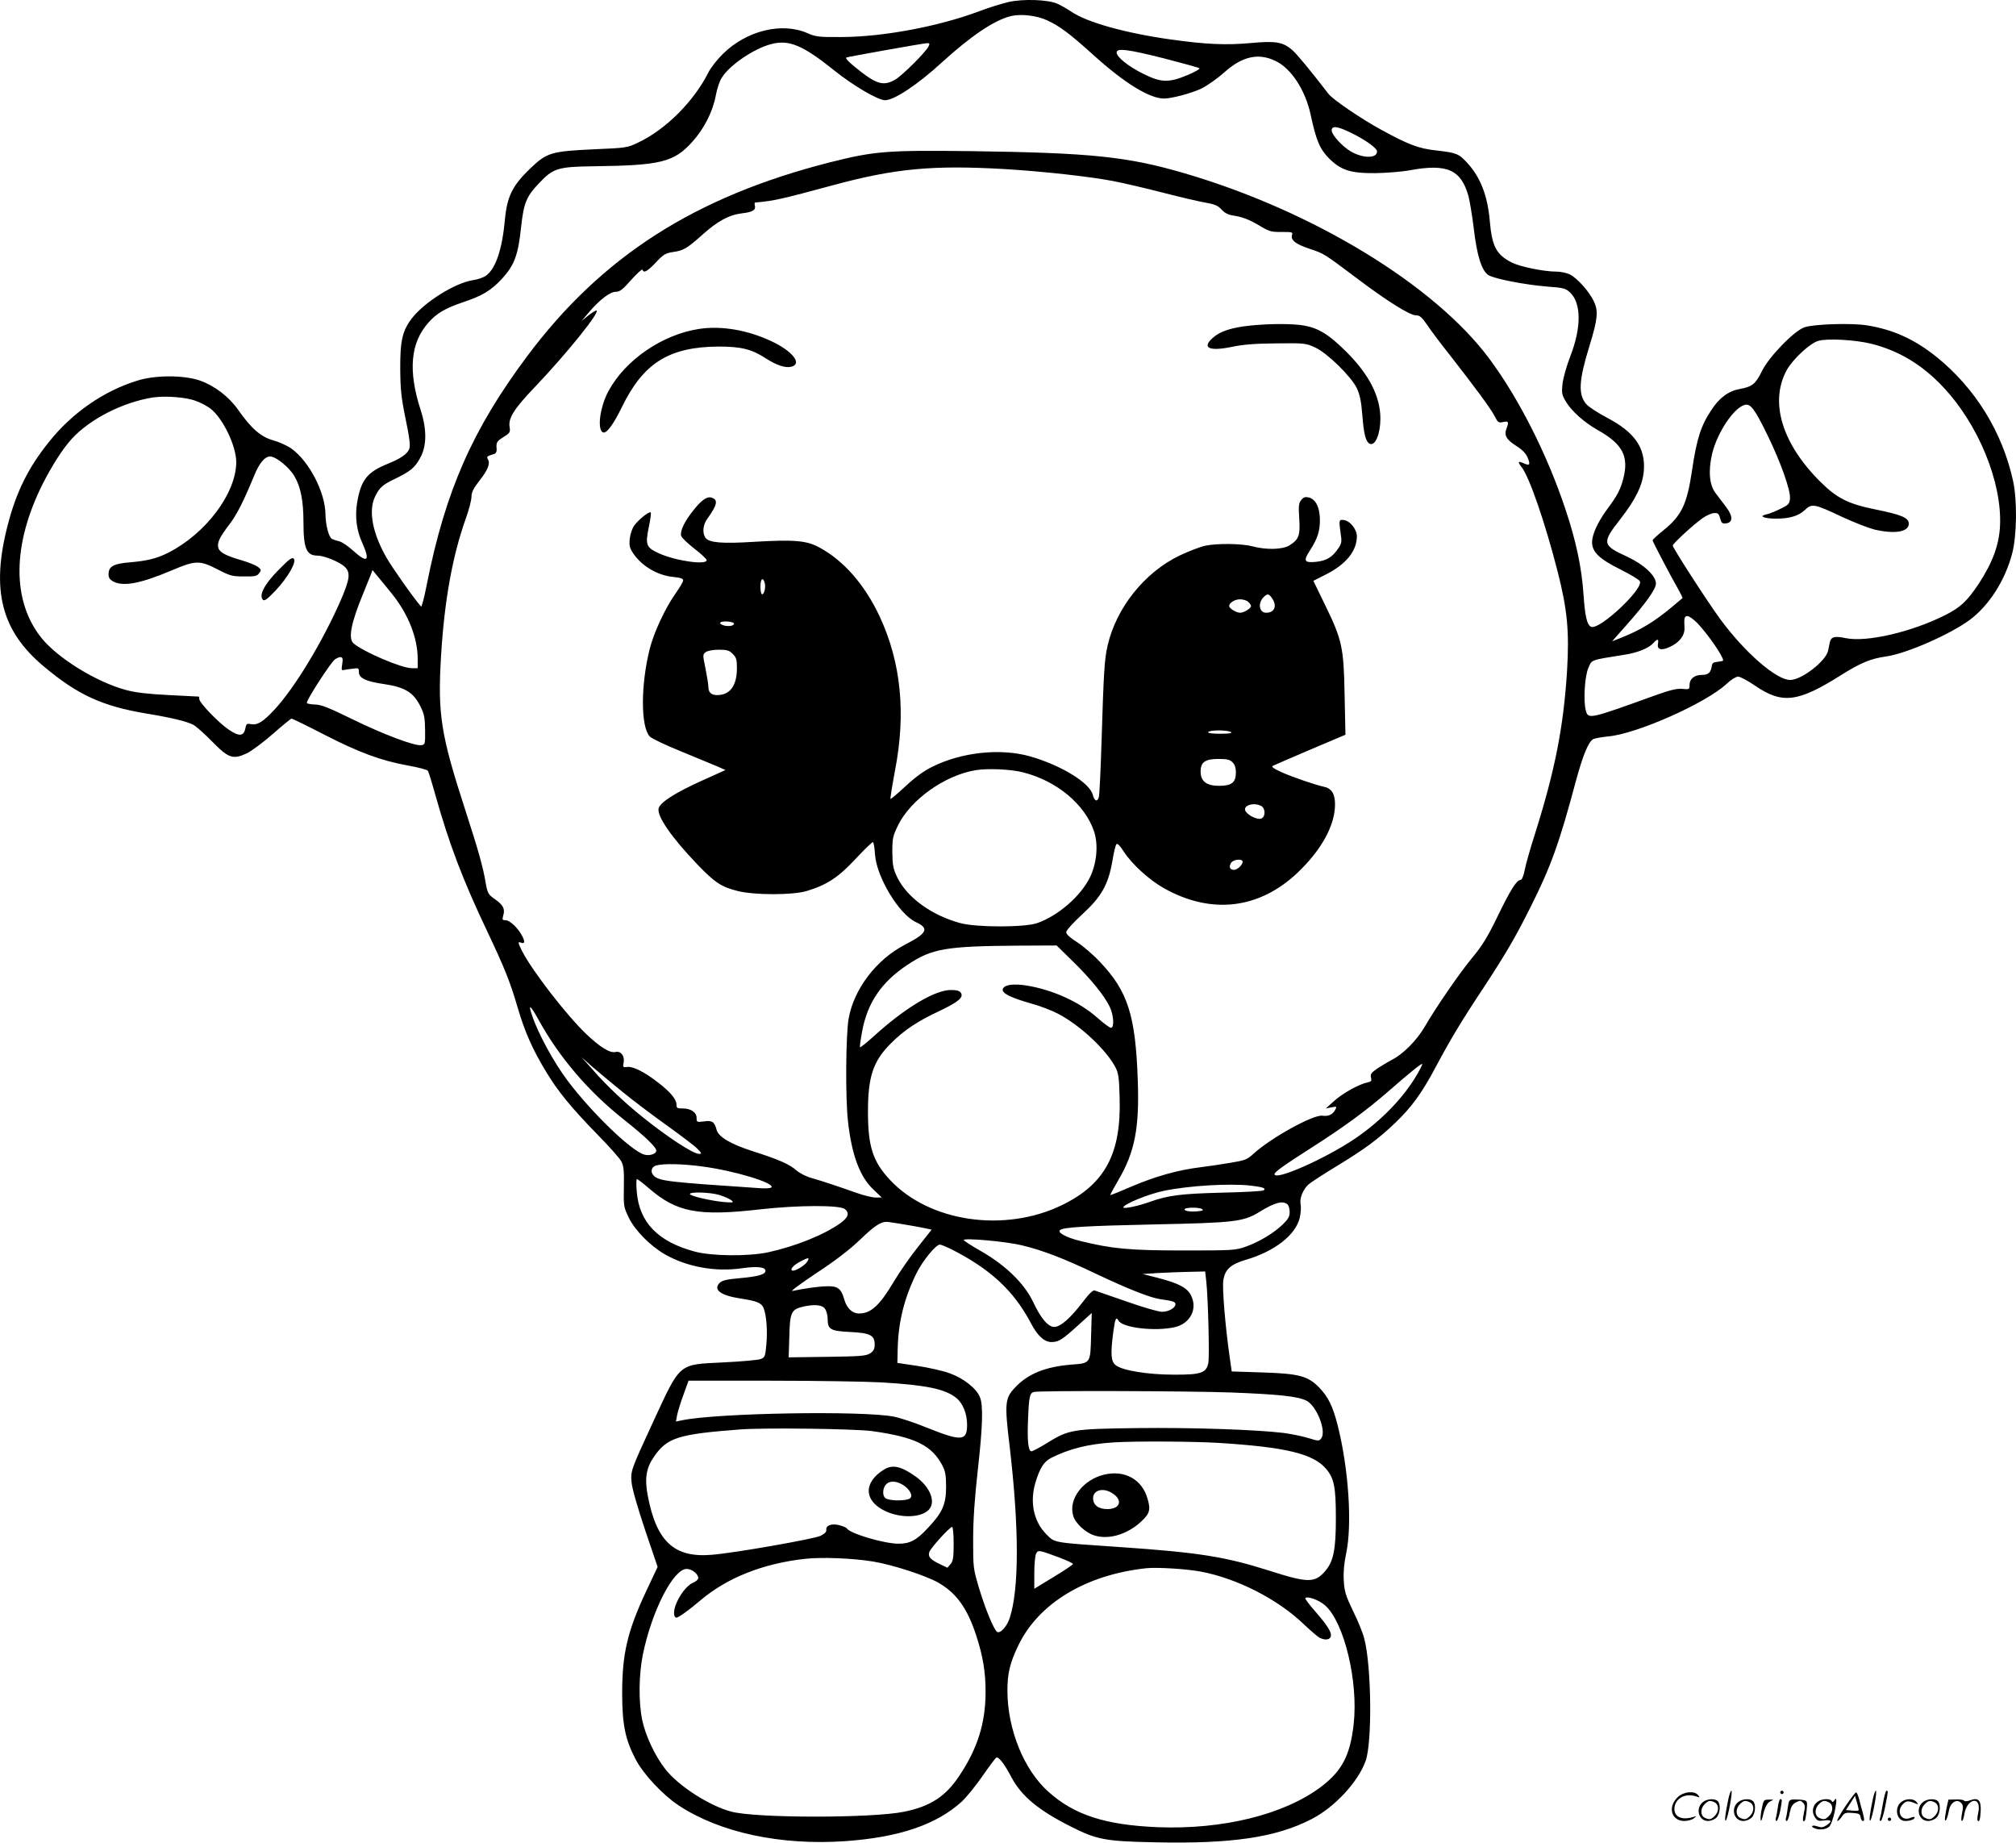 <?xml version="1.0" encoding="UTF-8"?>
<svg xmlns="http://www.w3.org/2000/svg" version="1.0" viewBox="0 0 1199.938 1096.51" preserveAspectRatio="xMidYMid meet">
  <g transform="translate(-0.379,1096.635) scale(0.1,-0.1)" fill="#000000" stroke="none">
    <path d="M6005 10954 c-38 -9 -117 -33 -174 -55 -240 -90 -570 -152 -816 -153 -137 -1 -155 1 -205 23 -153 67 -364 15 -504 -124 -34 -33 -72 -82 -86 -110 -86 -172 -255 -341 -420 -418 -62 -30 -71 -31 -260 -39 -255 -12 -281 -19 -381 -115 -105 -101 -137 -165 -150 -304 -16 -175 -54 -290 -111 -332 -14 -11 -50 -24 -80 -28 -107 -17 -286 -129 -362 -226 -57 -74 -71 -134 -70 -303 1 -121 6 -170 32 -297 23 -109 29 -160 22 -177 -11 -31 -50 -58 -129 -90 -123 -50 -159 -96 -182 -233 -13 -81 -3 -163 30 -235 50 -111 33 -127 -54 -48 -30 27 -67 52 -82 55 -16 4 -35 10 -43 14 -19 10 -38 81 -39 147 -2 132 -97 315 -203 391 -24 17 -72 39 -108 49 -73 20 -131 70 -209 182 -56 79 -140 143 -228 174 -97 33 -266 33 -373 -1 -200 -62 -388 -192 -526 -366 -122 -152 -193 -295 -244 -492 -101 -388 -39 -631 215 -843 203 -170 348 -236 611 -280 152 -25 236 -46 279 -67 16 -9 66 -53 111 -99 98 -100 124 -109 206 -71 29 14 99 66 156 116 57 50 107 91 111 91 5 0 91 -42 192 -94 212 -109 341 -156 500 -185 62 -11 116 -25 120 -32 4 -7 24 -71 44 -143 84 -298 163 -504 306 -806 108 -228 139 -306 185 -463 40 -137 88 -247 165 -373 72 -121 152 -218 304 -374 73 -74 140 -149 148 -167 13 -25 16 -57 14 -150 -2 -115 -1 -120 30 -184 37 -76 128 -167 214 -217 132 -75 301 -106 458 -83 89 13 141 8 141 -15 0 -22 -44 -34 -154 -44 -78 -7 -103 -13 -119 -28 -40 -41 6 -75 125 -93 98 -15 124 -26 137 -57 17 -44 24 -137 16 -218 -6 -69 -9 -76 -33 -85 -15 -6 -115 -15 -222 -20 -273 -14 -253 3 -421 -359 -130 -282 -132 -286 -126 -355 3 -37 35 -147 80 -282 l75 -221 -65 -138 c-116 -246 -147 -381 -146 -624 1 -180 19 -266 80 -383 46 -88 160 -210 254 -273 246 -163 608 -241 996 -214 318 23 538 97 690 234 27 25 83 93 123 151 40 58 78 108 83 112 14 8 49 -37 91 -117 60 -113 162 -197 355 -294 154 -78 206 -87 499 -93 459 -10 722 29 934 139 137 71 275 220 320 345 40 111 35 566 -8 728 -8 33 -38 107 -67 165 -44 92 -51 114 -55 181 -3 50 2 104 14 160 37 171 15 505 -50 762 -29 115 -56 169 -109 225 -68 70 -120 84 -337 91 l-185 6 -12 85 c-26 179 -45 411 -38 456 9 66 44 97 136 124 170 50 294 147 319 249 6 28 9 63 5 80 -7 35 13 87 46 118 13 12 90 62 171 111 167 102 243 158 346 256 98 94 158 176 241 332 85 160 153 274 286 474 131 200 189 299 279 479 121 241 171 380 270 751 41 151 75 234 103 248 10 5 50 12 89 16 170 15 582 198 705 313 25 24 56 43 68 43 12 0 57 -24 101 -54 162 -111 256 -99 512 63 117 73 176 98 269 111 121 17 384 133 499 219 114 86 209 234 251 396 27 105 30 313 5 428 -63 292 -227 556 -458 741 -130 104 -256 161 -411 186 -90 15 -314 8 -372 -11 -61 -20 -212 -175 -254 -261 -37 -76 -58 -93 -130 -106 -68 -12 -123 -52 -170 -124 -63 -94 -88 -171 -116 -360 -30 -203 -62 -270 -170 -357 -36 -29 -65 -56 -65 -60 0 -8 115 -226 157 -299 13 -24 23 -44 21 -45 -1 -1 -30 -25 -63 -53 -104 -87 -188 -138 -305 -184 l-51 -20 86 97 c116 131 175 214 175 247 0 46 -73 114 -170 159 -151 69 -153 82 -42 224 92 118 133 202 140 288 10 136 -53 228 -218 315 -55 29 -112 66 -125 82 -49 58 -44 141 20 348 49 159 53 206 25 264 -28 59 -100 139 -144 160 -19 9 -54 16 -79 16 -74 0 -215 29 -265 54 -92 47 -118 96 -131 248 -13 151 -56 260 -134 345 -51 55 -63 60 -184 74 -105 11 -167 35 -328 123 -119 65 -290 181 -315 215 -111 144 -185 233 -214 259 -56 49 -99 56 -250 42 -145 -13 -263 -8 -471 21 -272 38 -505 103 -596 167 -25 16 -62 38 -84 47 -56 24 -202 29 -290 9z m230 -108 c75 -34 134 -78 279 -209 185 -167 334 -258 420 -257 47 1 160 31 220 59 34 17 96 60 136 96 107 96 203 118 305 69 94 -44 179 -175 210 -321 33 -153 54 -203 109 -259 72 -71 127 -89 276 -88 63 1 156 8 205 17 221 41 305 4 349 -153 8 -30 22 -115 31 -187 19 -167 48 -261 90 -285 40 -22 214 -56 348 -67 98 -7 110 -11 136 -35 67 -64 68 -207 2 -378 -23 -59 -44 -134 -47 -167 -6 -53 -4 -65 20 -104 32 -56 109 -124 188 -169 149 -83 188 -156 154 -289 -17 -66 -36 -102 -97 -184 -55 -75 -89 -149 -89 -195 0 -59 43 -100 170 -163 57 -29 109 -59 114 -69 26 -43 -238 -291 -289 -272 -25 10 -37 61 -46 192 -11 162 -44 319 -109 512 -109 326 -275 653 -451 891 -326 439 -1050 880 -1814 1104 -342 100 -555 122 -1275 132 -500 6 -572 0 -838 -67 -804 -205 -1357 -560 -1801 -1154 -325 -435 -487 -803 -597 -1359 -15 -76 -30 -134 -34 -130 -43 48 -172 232 -206 291 -85 149 -109 283 -66 367 26 51 43 67 119 103 90 44 116 65 148 124 39 71 40 167 3 283 -77 237 -61 404 48 524 48 54 100 84 207 120 113 38 163 68 230 140 72 79 95 140 112 303 16 146 31 184 107 264 85 90 112 98 328 101 396 5 475 24 584 145 70 77 122 179 140 275 7 39 23 88 36 107 45 74 192 174 294 200 106 28 188 -6 378 -159 113 -90 258 -175 300 -175 54 0 194 93 338 225 171 156 310 250 408 275 61 15 154 5 217 -24z m-705 -157 c-21 -38 -154 -170 -197 -196 -65 -38 -106 -29 -198 41 -73 56 -101 84 -94 90 6 4 449 83 477 85 20 1 21 -1 12 -20z m1402 -70 c112 -29 207 -55 211 -59 4 -4 -27 -22 -70 -40 -112 -47 -158 -46 -264 7 -89 44 -159 100 -159 127 0 28 67 19 282 -35z m1113 -443 c85 -41 155 -91 155 -111 0 -42 -83 -42 -156 0 -51 30 -114 99 -114 125 0 30 34 26 115 -14z m-2059 -216 c221 -13 503 -44 643 -71 58 -11 191 -42 296 -69 104 -27 220 -54 257 -60 52 -9 72 -18 92 -40 16 -19 39 -31 63 -35 61 -9 101 -24 166 -63 55 -33 69 -37 129 -36 63 0 68 -1 62 -18 -9 -31 22 -55 107 -83 85 -29 78 -24 278 -174 180 -136 316 -221 352 -221 23 0 35 -10 68 -58 21 -32 83 -114 137 -182 147 -188 243 -318 265 -362 18 -36 23 -39 50 -33 31 7 35 1 20 -38 -16 -40 -2 -66 56 -103 37 -23 59 -46 69 -70 18 -43 13 -51 -22 -35 -35 16 -39 10 -13 -23 46 -58 141 -335 214 -621 58 -227 70 -356 56 -591 -21 -333 -71 -589 -190 -967 -28 -87 -56 -185 -62 -218 -7 -36 -17 -59 -25 -59 -23 0 -61 -61 -138 -220 -58 -120 -92 -174 -147 -240 -75 -90 -219 -299 -286 -415 -47 -80 -128 -162 -194 -195 -24 -13 -63 -36 -87 -52 -36 -25 -43 -34 -38 -54 5 -20 2 -24 -21 -29 -49 -10 -147 -64 -198 -110 l-50 -45 34 7 c32 6 33 5 22 -15 -16 -29 -40 -40 -76 -35 -54 8 -307 -132 -411 -227 -37 -34 -50 -39 -135 -53 -52 -9 -134 -21 -182 -27 -131 -16 -267 -54 -407 -114 -69 -30 -126 -53 -128 -51 -1 1 21 42 49 90 97 165 125 309 115 590 -13 389 -59 532 -225 707 -40 43 -102 96 -137 118 -41 26 -64 47 -64 59 0 11 40 55 95 106 115 105 156 178 180 319 8 49 19 94 24 99 6 6 22 -10 44 -45 48 -74 152 -169 240 -218 281 -157 564 -124 793 92 143 136 224 282 224 408 0 63 -21 96 -68 105 -51 11 -182 56 -250 86 -48 22 -63 33 -52 38 8 4 109 48 224 97 l208 88 -5 236 c-5 285 -15 329 -117 538 l-69 142 77 39 c118 60 182 139 182 226 0 42 -42 94 -80 97 -27 3 -28 -1 -15 -92 6 -37 3 -51 -17 -79 -35 -51 -68 -71 -130 -78 -71 -7 -78 5 -39 65 47 73 61 116 61 184 0 74 -25 124 -66 134 -21 5 -31 2 -45 -15 -15 -18 -17 -35 -12 -111 7 -101 -3 -125 -60 -160 -39 -24 -137 -27 -217 -5 -65 17 -207 19 -282 4 -29 -6 -99 -33 -154 -59 -209 -101 -377 -312 -428 -537 -19 -83 -23 -161 -36 -578 -5 -165 -12 -310 -16 -323 -9 -30 -26 -23 -36 15 -18 71 -188 175 -372 228 -176 50 -406 26 -582 -61 -50 -24 -103 -63 -160 -116 -47 -44 -88 -78 -90 -76 -2 3 10 78 27 169 66 341 36 641 -90 914 -89 191 -216 337 -363 415 -75 40 -147 46 -388 32 -190 -12 -266 -5 -287 24 -20 28 -16 78 12 115 59 82 64 112 24 124 -27 9 -61 -15 -110 -78 -50 -62 -79 -122 -71 -149 2 -10 38 -45 78 -76 41 -31 74 -63 74 -69 0 -31 -188 -4 -285 41 -75 34 -81 50 -60 153 10 46 15 86 12 90 -9 8 -72 -42 -98 -78 -13 -18 -24 -52 -27 -80 -4 -42 0 -55 23 -89 51 -74 146 -129 237 -137 41 -4 58 -10 58 -20 0 -8 -20 -43 -45 -78 -60 -84 -129 -231 -154 -330 -54 -215 -54 -464 0 -521 11 -12 94 -52 184 -88 90 -37 186 -77 215 -89 l52 -23 -142 -64 c-155 -70 -247 -128 -256 -164 -11 -46 76 -172 228 -331 105 -110 146 -137 243 -161 100 -25 328 -25 410 0 120 36 189 81 292 192 53 57 99 101 103 99 4 -3 10 -36 12 -74 10 -136 143 -355 243 -402 82 -38 68 -66 -66 -135 -169 -88 -303 -263 -334 -439 -17 -97 -20 -471 -4 -611 22 -201 71 -331 151 -406 l50 -48 -36 0 c-20 0 -69 12 -109 26 -110 39 -206 71 -269 89 -32 8 -73 29 -92 45 -42 38 -109 67 -260 115 -134 43 -206 86 -217 128 -13 48 -26 57 -75 50 -42 -5 -44 -5 -44 20 0 34 -34 57 -82 57 -34 0 -38 3 -38 24 0 31 -37 75 -110 131 -81 63 -150 97 -183 92 -26 -3 -27 -2 -21 28 7 38 -18 69 -49 61 -32 -8 -92 29 -174 107 -118 113 -321 375 -382 494 -25 50 -26 57 -7 50 23 -9 26 4 9 37 -23 47 -74 96 -99 96 -20 0 -22 3 -15 28 12 39 0 63 -49 97 -41 29 -44 35 -56 100 -15 91 -42 188 -119 425 -148 456 -167 574 -146 925 20 329 68 593 147 815 19 52 34 111 34 130 0 26 11 49 46 94 51 64 67 104 52 129 -9 17 -7 18 40 33 7 2 13 14 12 26 -4 42 0 48 41 74 38 23 41 29 36 59 -9 53 26 108 152 240 185 194 382 438 366 453 -3 3 -24 -10 -48 -28 l-42 -34 46 54 c62 73 124 120 159 120 23 0 41 14 91 71 35 39 65 66 67 60 7 -22 29 -10 79 43 44 47 57 55 99 62 66 9 86 21 178 103 91 82 160 119 237 128 62 7 82 19 76 45 -3 10 -2 18 1 19 112 10 153 19 467 104 367 99 591 120 1021 95z m5159 -1040 c161 -41 299 -124 420 -252 213 -223 356 -571 343 -832 -6 -114 -44 -217 -127 -344 -68 -102 -108 -140 -199 -186 -201 -101 -468 -163 -593 -137 -65 14 -87 8 -94 -25 -3 -13 -7 -35 -10 -49 -13 -63 -158 -175 -226 -175 -82 0 -271 164 -416 362 -74 100 -283 424 -283 438 0 11 128 129 178 163 21 15 52 29 67 30 24 2 30 -3 37 -31 8 -29 13 -33 36 -30 41 5 41 43 0 97 -18 24 -46 61 -63 83 -37 49 -44 131 -21 232 30 127 129 276 195 293 34 9 59 -24 136 -182 78 -160 137 -327 133 -375 -3 -32 -8 -38 -58 -62 -30 -15 -68 -30 -84 -33 -47 -10 -11 -25 59 -25 81 0 134 16 172 52 41 39 55 37 222 -42 71 -33 157 -66 192 -75 122 -28 204 -14 204 35 0 35 -43 53 -195 84 -168 34 -233 67 -336 170 -225 226 -298 471 -196 659 35 64 139 162 189 175 54 16 223 6 318 -18z m-9974 -340 c28 -10 65 -30 84 -44 75 -57 155 -223 155 -320 -1 -186 -181 -425 -405 -539 -68 -34 -124 -48 -228 -57 -98 -8 -127 -24 -127 -71 0 -21 7 -32 30 -44 59 -30 161 -11 341 65 147 63 171 63 278 8 73 -38 87 -42 157 -42 64 -1 78 2 90 19 14 18 13 22 -7 38 -12 9 -53 26 -93 38 -98 28 -135 48 -143 76 -7 31 6 59 64 136 46 59 86 139 148 289 31 78 65 118 97 118 35 -1 113 -64 144 -117 37 -62 54 -146 54 -273 0 -159 18 -200 84 -200 38 0 130 -37 160 -65 38 -35 33 -73 -23 -203 -108 -246 -274 -520 -393 -648 -70 -75 -102 -94 -141 -87 -24 5 -28 2 -33 -26 -10 -47 -37 -49 -101 -5 -60 41 -173 159 -173 180 0 8 -1 14 -2 15 -2 0 -82 4 -178 9 -121 6 -200 15 -255 30 -175 46 -409 190 -506 312 -175 220 -172 553 8 913 58 114 121 212 175 271 109 118 302 216 481 245 75 11 200 2 258 -21z m1167 -1149 c97 -121 152 -262 152 -387 l0 -54 -35 0 c-61 0 -290 98 -347 148 -33 29 -15 121 59 300 18 45 38 95 44 109 l10 27 32 -39 c18 -21 56 -68 85 -104z m2217 68 c8 -25 -2 -69 -15 -69 -6 0 -10 20 -10 45 0 47 14 60 25 24z m3019 -91 c33 -46 17 -88 -34 -88 -42 0 -51 58 -14 94 21 21 30 20 48 -6z m-140 -24 c9 -8 16 -19 16 -24 0 -14 -42 -40 -65 -40 -23 0 -65 26 -65 40 0 19 33 40 65 40 18 0 41 -7 49 -16z m2673 -126 c63 -67 153 -196 153 -222 0 -3 -15 -6 -32 -8 -27 -2 -34 -8 -36 -28 -6 -37 -21 -50 -60 -50 -43 0 -72 -24 -72 -60 0 -26 -2 -27 -42 -23 -33 3 -71 -6 -158 -37 -398 -144 -403 -145 -417 -92 -16 55 -7 205 15 254 22 50 8 45 214 78 79 12 145 39 172 69 25 28 34 27 28 -4 -6 -34 20 -42 69 -19 57 25 91 68 89 113 -3 61 -1 71 18 71 10 0 36 -19 59 -42z m-5734 -3 c-3 -13 -29 -18 -59 -11 -40 11 -27 27 19 24 23 -2 41 -7 40 -13z m-8 -180 c21 -20 25 -34 25 -85 0 -104 -41 -160 -118 -160 -35 0 -52 16 -52 50 0 14 -8 63 -17 108 -17 82 -17 84 2 98 11 8 43 14 77 14 49 0 63 -4 83 -25z m-2322 -41 c-1 -10 -3 -28 -5 -39 -2 -14 2 -19 12 -16 8 2 32 6 53 8 35 5 37 4 37 -20 0 -36 41 -56 153 -72 120 -18 171 -49 211 -128 25 -49 29 -69 30 -145 1 -84 0 -87 -23 -90 -39 -6 -225 64 -411 155 -141 69 -184 86 -222 87 -27 1 -48 5 -48 10 0 21 145 244 168 259 32 20 48 17 45 -9z m5287 -424 c10 -7 -9 -10 -63 -10 -50 0 -76 4 -72 10 8 13 115 13 135 0z m10 -180 c13 -13 20 -33 20 -60 0 -60 -25 -80 -100 -80 -75 0 -110 27 -110 85 0 56 27 75 105 75 52 0 69 -4 85 -20z m-1246 -60 c201 -51 368 -191 422 -352 26 -79 16 -189 -25 -273 -55 -112 -190 -229 -314 -272 -74 -26 -362 -26 -457 0 -171 46 -317 152 -376 273 -24 51 -28 71 -29 149 0 83 3 96 34 160 76 154 278 297 461 328 72 12 211 6 284 -13z m1417 -200 c26 -15 26 -66 -1 -75 -21 -7 -69 14 -89 39 -29 35 40 62 90 36z m-111 -332 c0 -18 -31 -48 -51 -48 -24 0 -32 16 -19 40 12 22 70 29 70 8z m-1008 -595 c108 -106 186 -203 218 -270 23 -50 27 -123 6 -123 -7 0 -44 27 -82 61 -104 92 -261 164 -416 190 -84 14 -141 5 -146 -23 -4 -23 49 -49 168 -83 52 -14 125 -42 161 -61 132 -69 287 -214 342 -319 18 -34 22 -62 25 -182 10 -333 -88 -514 -343 -638 -342 -166 -789 -101 -1024 150 -102 109 -131 199 -131 405 0 208 30 300 134 405 77 78 160 134 289 194 114 54 148 82 130 109 -8 12 -24 17 -61 17 -95 -1 -271 -106 -456 -274 -43 -39 -81 -69 -83 -67 -3 2 3 44 12 93 31 171 115 295 269 397 147 98 227 112 665 115 l224 1 99 -97z m-3185 -341 c125 -228 299 -431 510 -598 126 -100 193 -164 193 -185 0 -20 -42 -33 -73 -23 -79 24 -314 252 -456 441 -81 108 -174 278 -210 386 -25 73 -12 65 36 -21z m498 -430 c66 -54 188 -146 271 -205 82 -59 163 -120 179 -137 26 -27 27 -30 9 -30 -35 0 -188 100 -338 221 -103 83 -210 183 -291 276 l-70 78 60 -53 c33 -29 114 -96 180 -150z m4735 103 c-80 -139 -216 -280 -375 -387 -177 -119 -475 -250 -475 -209 0 13 50 49 222 159 191 122 322 218 452 331 126 110 200 170 205 166 2 -2 -11 -29 -29 -60z m-4257 -550 c190 -25 429 -97 413 -124 -4 -6 -36 -8 -74 -5 -538 36 -591 42 -625 72 -24 22 -18 55 13 63 43 12 155 10 273 -6z m-319 -128 c167 -145 293 -170 667 -127 224 25 473 26 502 1 28 -23 20 -49 -25 -82 -97 -70 -268 -139 -433 -175 -119 -25 -336 -23 -438 5 -216 58 -328 173 -343 354 -4 42 -3 77 1 77 4 0 35 -24 69 -53z m3584 14 c74 -9 91 -15 78 -28 -4 -5 -116 -11 -249 -14 -242 -6 -321 -16 -427 -54 -72 -26 -160 -44 -160 -34 0 19 149 80 242 99 149 31 391 45 516 31z m-3162 -56 c27 -8 58 -22 69 -30 19 -15 16 -16 -40 -12 -78 7 -205 36 -205 48 0 14 121 11 176 -6z m3382 -57 c7 -7 12 -27 12 -45 0 -26 -9 -42 -41 -73 -54 -52 -137 -102 -219 -132 -63 -22 -76 -23 -370 -23 -323 0 -429 10 -618 57 -81 20 -135 49 -119 64 17 17 145 25 557 34 486 10 535 16 631 75 90 56 141 69 167 43z m-509 -27 c9 -6 3 -10 -20 -12 -48 -6 -90 1 -84 12 8 11 85 12 104 0z m-1774 -91 c39 -6 91 -16 117 -21 l47 -10 -82 -104 c-46 -57 -110 -150 -144 -207 -84 -141 -136 -188 -206 -188 -40 0 -73 31 -88 83 -18 65 -39 81 -103 79 -51 -1 -134 -13 -206 -28 -14 -3 50 44 141 105 113 74 198 139 263 201 92 89 129 111 171 104 11 -1 52 -8 90 -14z m700 -124 c128 -31 250 -78 449 -173 191 -90 318 -140 377 -148 76 -11 89 -15 89 -30 0 -22 -41 -45 -80 -45 -20 0 -114 27 -210 61 -96 33 -182 63 -191 66 -10 3 -34 -20 -73 -72 -73 -95 -131 -145 -167 -145 -37 0 -81 52 -126 149 -51 107 -160 215 -305 299 -60 34 -108 65 -108 69 0 14 250 -8 345 -31z m-422 -22 c234 -118 375 -248 477 -442 40 -76 80 -112 123 -112 43 1 62 13 157 99 l82 74 -4 -137 c-4 -163 -3 -162 -116 -170 -157 -13 -260 -55 -336 -136 -61 -65 -64 -91 -32 -357 56 -480 56 -842 0 -1014 -16 -51 -56 -95 -75 -84 -19 13 -68 129 -107 258 -36 120 -36 125 -36 292 0 116 9 245 27 407 30 265 34 392 13 441 -21 52 -98 112 -179 141 -40 15 -126 34 -192 44 l-120 18 2 85 c4 161 39 300 111 447 36 74 116 172 140 172 7 0 36 -12 65 -26z m-855 -76 c-17 -26 -77 -60 -90 -52 -13 8 10 33 51 54 48 25 56 25 39 -2z m2376 -120 c11 -106 19 -442 12 -481 -11 -61 -44 -72 -206 -71 -155 0 -306 25 -345 56 -29 22 -32 66 -15 197 11 81 17 94 31 69 24 -44 221 -66 337 -39 91 22 135 109 95 188 -22 46 -74 73 -198 105 l-90 23 95 6 c52 3 136 6 186 7 l91 2 7 -62z m-2270 -160 c9 -12 16 -39 16 -58 0 -65 15 -74 133 -80 121 -6 147 -19 147 -76 0 -25 -7 -38 -27 -51 -24 -16 -57 -18 -256 -21 l-229 -3 4 125 c3 141 12 160 79 176 69 16 117 12 133 -12z m336 -438 c268 -16 378 -39 445 -92 39 -31 65 -93 65 -160 0 -98 -33 -100 -238 -18 -70 29 -158 58 -197 66 -186 37 -1059 22 -1264 -22 l-34 -7 7 38 c4 21 21 76 38 122 l30 83 491 0 c271 0 566 -5 657 -10z m2079 -60 c287 -11 400 -23 451 -49 61 -31 120 -181 88 -224 -13 -17 -16 -17 -78 2 -36 11 -101 24 -145 30 -164 20 -550 33 -875 29 -385 -5 -404 -9 -533 -88 -45 -28 -87 -50 -94 -50 -19 0 -26 62 -20 194 5 131 10 153 35 159 33 9 921 6 1171 -3z m-2134 -230 c253 -35 354 -84 417 -203 18 -34 23 -58 23 -127 0 -105 -21 -154 -107 -245 -68 -74 -108 -95 -175 -95 -87 0 -289 60 -309 91 -2 5 -23 13 -44 19 -46 12 -82 -1 -78 -28 2 -11 -10 -23 -34 -35 -39 -19 -517 -103 -648 -113 -224 -19 -329 79 -381 353 -19 101 -9 164 37 230 78 114 143 135 514 163 148 11 681 4 785 -10z m2060 -70 c404 -25 568 -65 644 -157 46 -56 56 -108 56 -293 0 -183 -14 -253 -61 -310 -64 -75 -102 -75 -337 0 -261 83 -420 108 -887 140 -411 28 -386 24 -441 79 -73 75 -96 189 -63 302 26 88 51 127 93 149 109 55 224 84 376 93 122 8 474 6 620 -3z m-1575 -599 c0 -81 -3 -103 -18 -122 l-19 -22 -46 22 c-56 27 -71 44 -62 71 7 24 122 150 136 150 5 0 9 -45 9 -99z m628 -83 c45 -17 82 -34 82 -39 0 -4 -52 -39 -115 -77 l-115 -70 0 94 c0 53 5 104 11 115 12 23 16 22 137 -23z m-1108 -24 c116 -19 313 -83 389 -126 108 -62 172 -152 225 -313 41 -127 56 -218 56 -338 0 -183 -48 -336 -155 -496 -82 -125 -173 -184 -330 -216 -191 -39 -885 -39 -1030 1 -130 35 -311 151 -390 251 -62 78 -120 202 -139 295 -22 108 -20 268 4 388 53 259 181 510 261 510 31 0 69 -30 69 -55 0 -8 -15 -21 -33 -28 -36 -16 -82 -76 -103 -136 -13 -38 -10 -71 6 -71 12 0 75 45 143 103 158 134 371 219 622 247 101 11 282 4 405 -16z m1951 -60 c217 -41 458 -164 614 -314 39 -37 80 -72 92 -79 31 -16 60 -14 67 5 9 23 -17 65 -90 149 -37 42 -64 78 -61 81 13 14 84 -12 119 -44 113 -102 197 -452 169 -705 -21 -187 -69 -279 -196 -375 -219 -164 -583 -254 -970 -239 -311 13 -496 72 -650 210 -147 130 -245 373 -245 603 0 103 15 165 65 269 121 251 402 420 760 459 66 7 241 -4 326 -20z M7446 9029 c-109 -11 -180 -34 -221 -71 -71 -61 -26 -84 110 -56 65 14 138 20 265 21 171 2 176 1 233 -25 72 -34 213 -172 247 -242 17 -37 26 -77 32 -155 9 -119 21 -166 46 -176 32 -12 62 60 62 150 0 131 -67 262 -200 395 -105 105 -166 143 -254 159 -67 12 -203 12 -320 0z M4165 9009 c-218 -33 -439 -184 -539 -369 -50 -91 -69 -225 -35 -246 21 -12 62 43 115 151 127 261 280 357 574 359 134 0 197 -15 280 -69 65 -42 119 -60 154 -51 67 17 7 93 -119 152 -143 67 -298 93 -430 73z M1661 7574 c-84 -85 -118 -151 -92 -177 9 -9 26 4 74 54 75 80 128 172 109 191 -10 10 -28 -4 -91 -68z M5265 2221 c-126 -78 -119 -191 15 -250 91 -40 205 -36 251 10 45 45 11 135 -76 198 -87 62 -139 74 -190 42z m113 -91 c41 -25 63 -67 41 -81 -26 -16 -125 -15 -146 3 -18 15 -16 58 4 80 21 24 60 23 101 -2z M6575 2191 c-125 -31 -212 -144 -184 -243 11 -44 72 -101 124 -118 84 -28 194 3 277 78 55 50 62 73 42 140 -33 116 -137 172 -259 143z m45 -108 c68 -40 55 -95 -22 -97 -55 -1 -88 23 -88 65 0 47 57 64 110 32z M10291 260 c-18 -85 -24 -135 -15 -127 12 11 43 177 33 177 -4 0 -12 -22 -18 -50z M10600 300 c0 -5 5 -10 10 -10 6 0 10 5 10 10 0 6 -4 10 -10 10 -5 0 -10 -4 -10 -10z M11151 260 c-18 -85 -24 -135 -15 -127 12 11 43 177 33 177 -4 0 -12 -22 -18 -50z M11211 233 c-7 -42 -15 -82 -18 -90 -3 -7 -1 -13 5 -13 5 0 17 37 26 83 19 95 19 97 8 97 -4 0 -14 -34 -21 -77z M9991 273 c-63 -59 -40 -143 38 -143 20 0 46 7 57 16 18 14 18 15 -6 7 -64 -19 -110 0 -110 48 0 61 63 98 130 75 22 -8 23 -7 11 8 -22 27 -85 21 -120 -11z M10986 215 c-31 -47 -52 -85 -46 -85 5 0 17 11 26 25 15 23 23 26 63 23 39 -3 46 -6 49 -25 2 -13 8 -23 13 -23 11 0 11 6 0 50 -6 19 -15 54 -21 78 -6 23 -14 42 -19 42 -4 0 -33 -38 -65 -85z m80 -22 c-2 -3 -20 -3 -40 -1 l-35 3 27 42 27 43 12 -42 c7 -23 11 -43 9 -45z M10143 245 c-50 -35 -31 -115 27 -115 17 0 39 9 50 20 22 22 27 79 8 98 -16 16 -59 15 -85 -3z m68 -5 c25 -14 25 -54 -1 -80 -23 -23 -33 -24 -61 -10 -25 14 -25 54 1 80 23 23 33 24 61 10z M10353 245 c-50 -35 -31 -115 27 -115 17 0 39 9 50 20 22 22 27 79 8 98 -16 16 -59 15 -85 -3z m68 -5 c25 -14 25 -54 -1 -80 -23 -23 -33 -24 -61 -10 -25 14 -25 54 1 80 23 23 33 24 61 10z M10490 203 c-12 -56 -8 -100 5 -48 13 57 26 83 48 93 20 9 19 10 -10 9 -31 0 -33 -2 -43 -54z M10586 213 c-4 -27 -9 -56 -12 -65 -3 -10 -1 -18 4 -18 5 0 14 26 21 57 13 68 13 73 2 73 -5 0 -12 -21 -15 -47z M10645 211 c-3 -25 -8 -54 -11 -63 -3 -10 -1 -18 4 -18 6 0 14 21 18 47 7 36 15 51 36 63 25 13 29 13 43 -1 13 -13 14 -24 6 -60 -9 -41 -8 -59 5 -47 3 3 8 31 11 61 5 53 4 56 -18 61 -13 3 -38 4 -56 4 -29 -1 -32 -4 -38 -47z M10823 245 c-30 -21 -38 -62 -17 -92 14 -22 21 -25 55 -20 45 6 50 -5 14 -29 -20 -13 -31 -14 -55 -6 -30 11 -44 -1 -14 -12 30 -12 71 -6 87 12 9 10 23 49 31 87 14 68 13 93 -3 66 -6 -9 -11 -10 -15 -2 -10 16 -58 14 -83 -4z m68 -5 c25 -14 25 -54 -1 -80 -23 -23 -33 -24 -61 -10 -25 14 -25 54 1 80 23 23 33 24 61 10z M11323 245 c-47 -33 -32 -115 21 -115 31 0 56 10 56 21 0 5 -11 4 -24 -2 -55 -25 -89 38 -45 82 20 20 31 21 74 3 18 -7 18 -6 6 9 -17 21 -59 22 -88 2z M11453 245 c-50 -35 -31 -115 27 -115 17 0 39 9 50 20 22 22 27 79 8 98 -16 16 -59 15 -85 -3z m68 -5 c25 -14 25 -54 -1 -80 -23 -23 -33 -24 -61 -10 -25 14 -25 54 1 80 23 23 33 24 61 10z M11590 208 c-5 -27 -10 -57 -10 -66 1 -27 16 5 24 51 9 47 47 71 72 45 13 -13 14 -24 6 -62 -5 -25 -6 -46 -1 -46 5 0 12 19 15 42 7 43 33 78 59 78 23 0 33 -29 23 -73 -5 -22 -6 -42 -3 -45 10 -11 15 6 18 58 3 64 -15 81 -63 63 -18 -7 -32 -7 -36 -2 -3 5 -25 8 -49 7 l-44 -1 -11 -49z M11240 140 c0 -5 5 -10 10 -10 6 0 10 5 10 10 0 6 -4 10 -10 10 -5 0 -10 -4 -10 -10z"></path>
  </g>
</svg>
